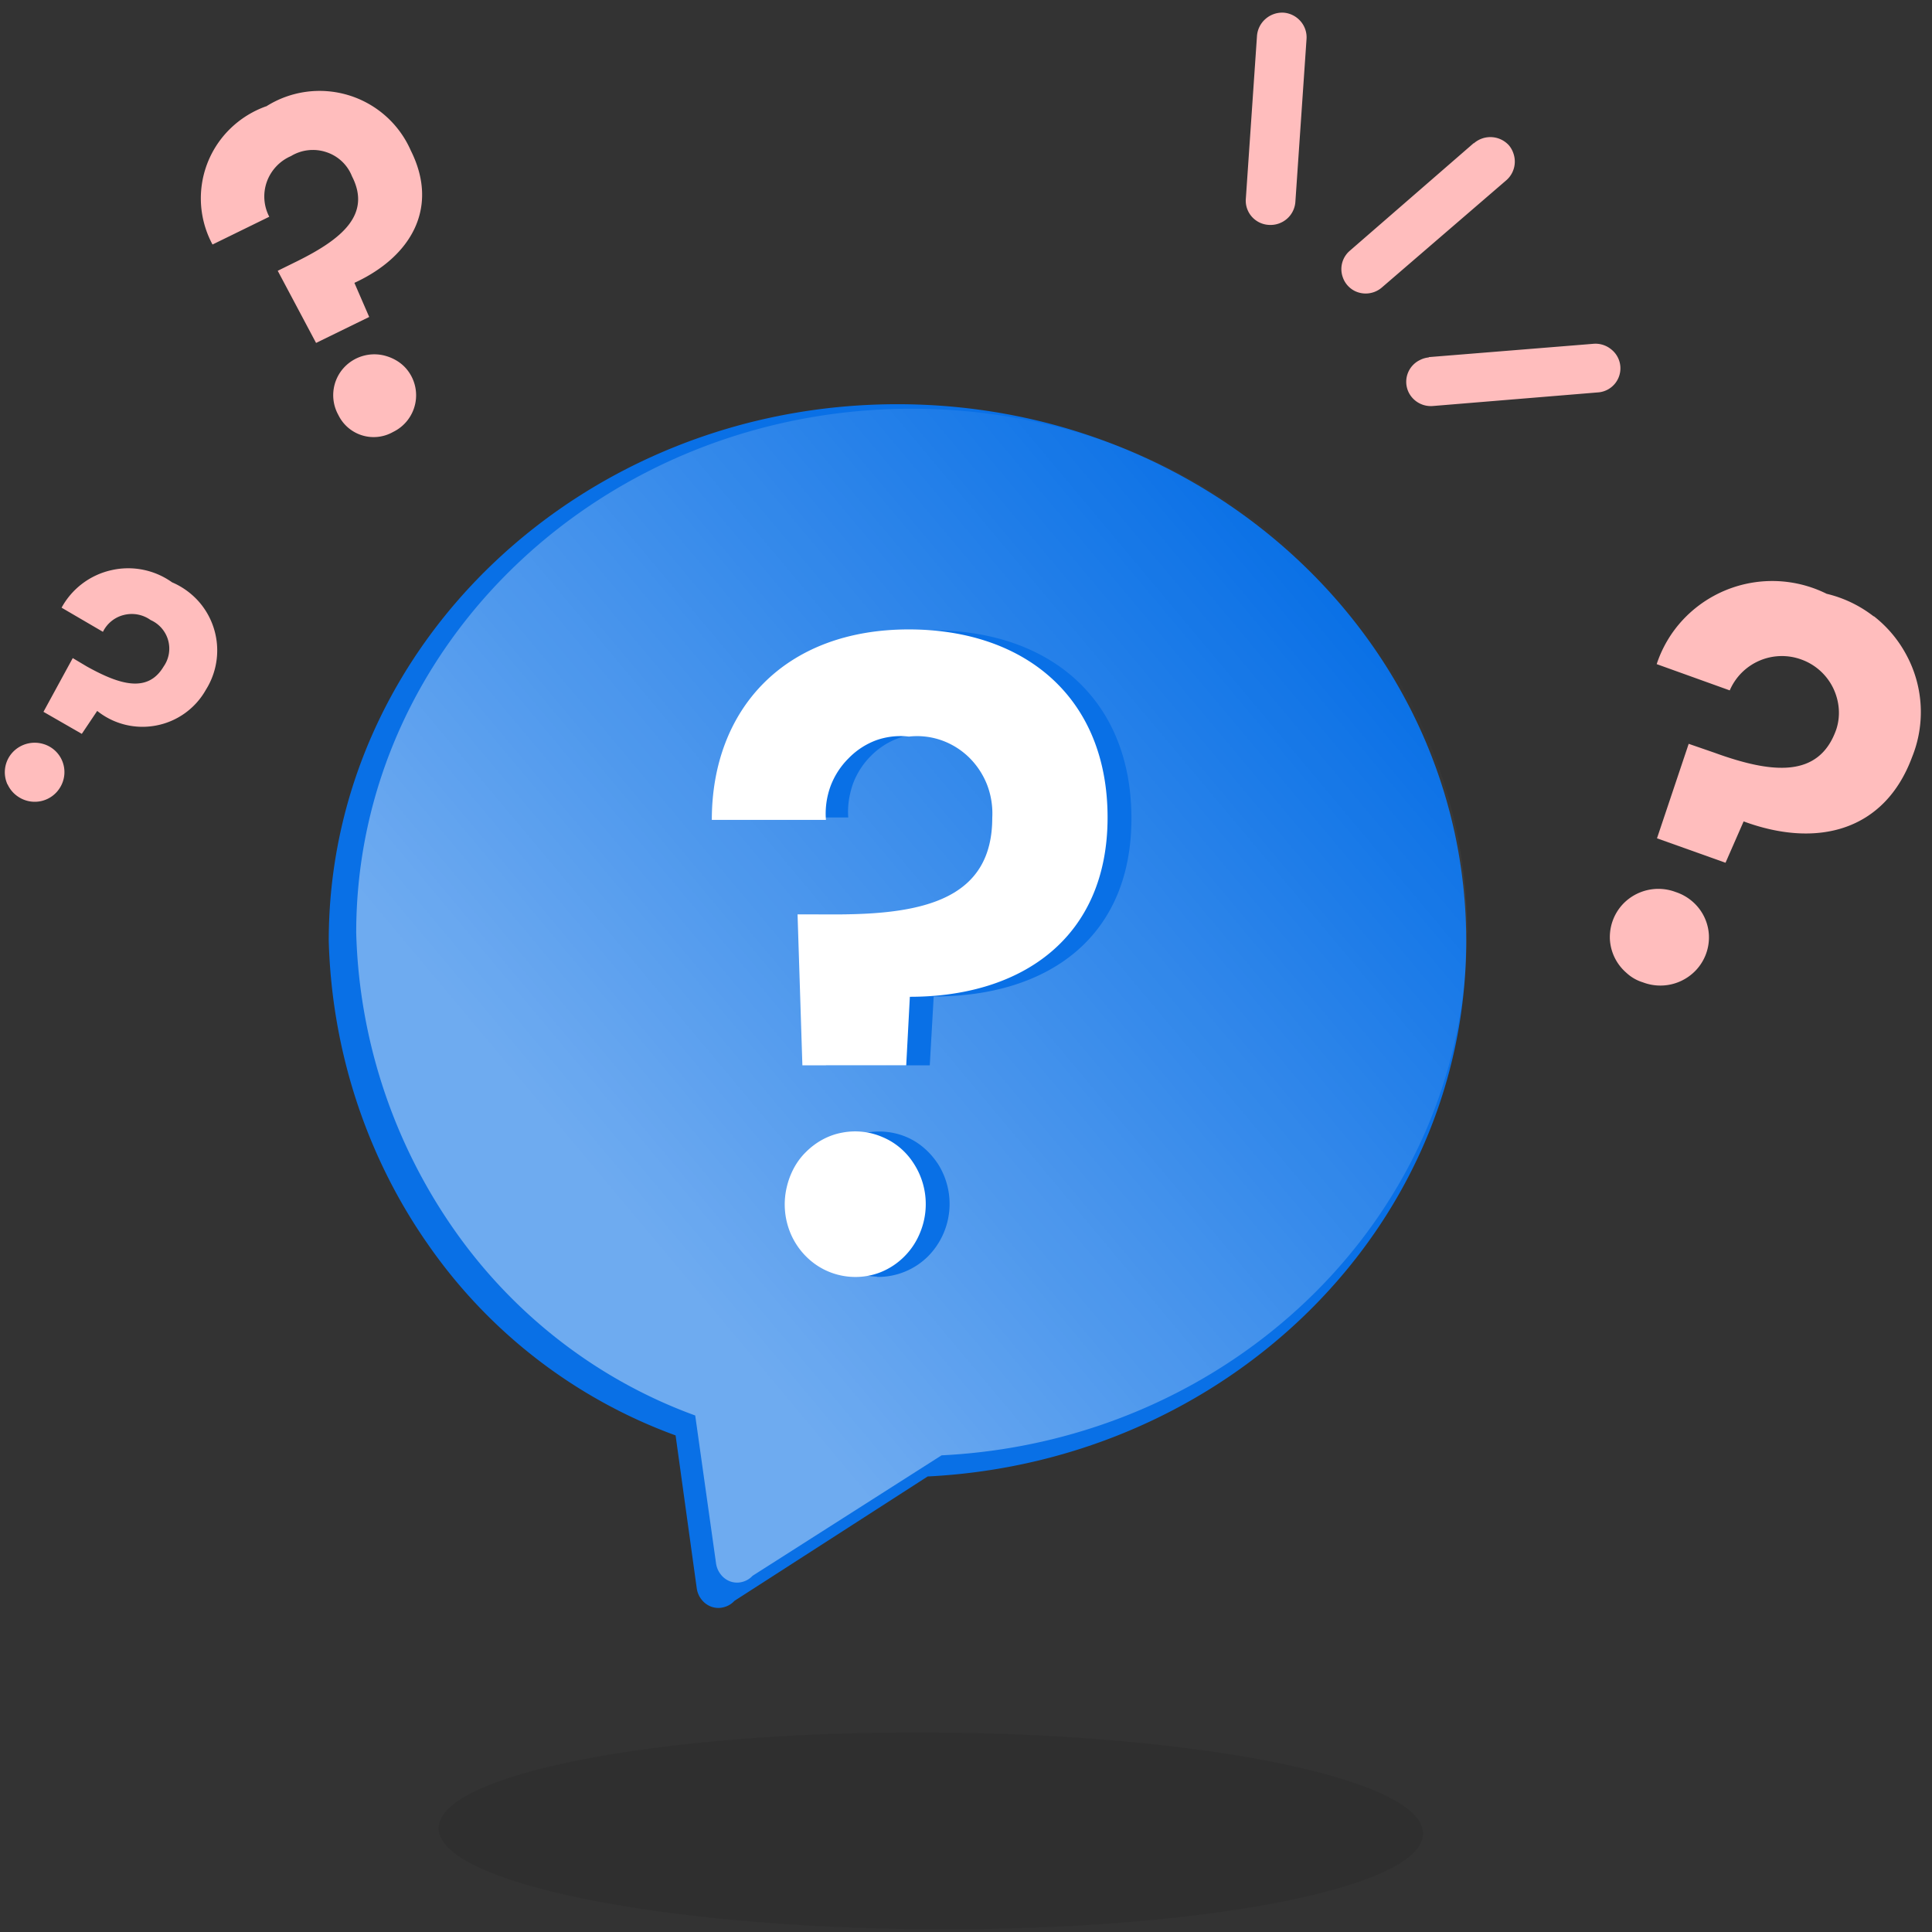 <svg xmlns="http://www.w3.org/2000/svg" fill="none" viewBox="0 0 64 64"><rect x="0" y="0" width="64" height="64" fill="#333333" stroke="none"/><path fill="#121212" d="M30.82 63.91c9.01.05 16.32-1.37 16.32-3.17.01-1.8-7.28-3.3-16.3-3.35-9-.05-16.3 1.37-16.31 3.17 0 1.8 7.29 3.3 16.3 3.35z" opacity=".1"/><path fill="#0970E6" d="M48.57 31.17c0-9.82-8.44-17.78-18.84-17.78-10.41 0-18.84 7.96-18.84 17.78.1 3.63 1.25 7.15 3.3 10.07a17.11 17.11 0 0 0 8.19 6.31l.7 5.06a.77.77 0 0 0 .17.39.72.72 0 0 0 .33.23.69.69 0 0 0 .4.01.72.72 0 0 0 .35-.21l6.4-4.12c9.94-.5 17.84-8.24 17.84-17.74z"/><path fill="url(#a)" d="M48.6 30.9c0-9.59-8.24-17.36-18.4-17.36-10.16 0-18.4 7.77-18.4 17.36a18 18 0 0 0 3.24 9.83c2 2.86 4.8 5 7.99 6.16l.69 4.9a.76.76 0 0 0 .16.37.7.7 0 0 0 .32.23.67.67 0 0 0 .4.01.7.7 0 0 0 .33-.2l6.26-3.99c9.7-.48 17.4-8.04 17.4-17.31z" opacity=".41"/><path fill="#0970E6" d="M30.89 20.88c3.87 0 6.59 2.27 6.59 6.23 0 3.95-2.77 5.9-6.55 5.9l-.13 2.28h-3.44l-.24-5h1.3c2.95 0 5.15-.56 5.15-3.2a2.67 2.67 0 0 0-.15-1.1 2.6 2.6 0 0 0-.59-.93 2.5 2.5 0 0 0-.9-.6 2.44 2.44 0 0 0-1.07-.14 2.42 2.42 0 0 0-1.09.13 2.48 2.48 0 0 0-.92.59 2.58 2.58 0 0 0-.6.94c-.12.35-.18.73-.15 1.1h-3.73c-.05-3.56 2.38-6.2 6.52-6.2zm-1.84 21.41a2.29 2.29 0 0 1-1.28-.44 2.4 2.4 0 0 1-.83-1.1 2.48 2.48 0 0 1-.1-1.39c.1-.46.33-.88.66-1.21a2.32 2.32 0 0 1 2.54-.48c.42.18.78.5 1.04.9a2.47 2.47 0 0 1-.34 3.05 2.35 2.35 0 0 1-1.69.68z"/><path fill="#fff" d="M30.1 20.85c3.87 0 6.59 2.27 6.59 6.23 0 3.95-2.8 5.94-6.55 5.94l-.12 2.27h-3.44l-.16-5h1.3c2.95 0 5.15-.55 5.15-3.2A2.66 2.66 0 0 0 32.7 26a2.6 2.6 0 0 0-.6-.91 2.5 2.5 0 0 0-.92-.57 2.44 2.44 0 0 0-1.07-.12 2.42 2.42 0 0 0-1.08.12 2.48 2.48 0 0 0-.92.6 2.58 2.58 0 0 0-.6.93c-.13.36-.18.74-.15 1.11h-3.78c0-3.63 2.37-6.31 6.53-6.31zM28.26 42.3a2.3 2.3 0 0 1-1.28-.44 2.4 2.4 0 0 1-.83-1.1 2.48 2.48 0 0 1-.1-1.38c.1-.47.32-.9.65-1.22.33-.33.75-.56 1.2-.64a2.27 2.27 0 0 1 1.34.15c.43.18.79.49 1.04.89a2.47 2.47 0 0 1 .2 2.27c-.12.3-.3.57-.52.79a2.33 2.33 0 0 1-.78.52 2.27 2.27 0 0 1-.92.16z"/><path fill="#FFBDBD" fill-rule="evenodd" d="m41.64 1.18-.37 5.4a.8.8 0 0 0 .2.6.81.81 0 0 0 .56.27.83.83 0 0 0 .6-.2.82.82 0 0 0 .28-.55l.37-5.4a.81.81 0 0 0-.2-.6.83.83 0 0 0-.55-.28.84.84 0 0 0-.6.2.83.83 0 0 0-.29.56zm7.18 3.56-4.11 3.57a.8.8 0 0 0-.23.87.8.8 0 0 0 .4.46.82.82 0 0 0 .9-.12l4.12-3.55a.82.82 0 0 0 .24-.87.82.82 0 0 0-.15-.28.83.83 0 0 0-1.17-.07zm-1.49 7.09 5.44-.44a.82.82 0 0 1 .6.18.8.8 0 0 1-.45 1.43l-5.46.45a.82.82 0 0 1-.79-.44.8.8 0 0 1 .36-1.08.82.82 0 0 1 .3-.09v-.01zm14.74 8.59a4.07 4.07 0 0 0-1.56-.75 4.05 4.05 0 0 0-4.76.86 3.98 3.98 0 0 0-.87 1.47l2.42.87a1.88 1.88 0 0 1 2.38-1.02 1.88 1.88 0 0 1 1.04.93c.21.43.26.92.11 1.38-.57 1.63-2.13 1.47-4.05.77l-.84-.29-1.05 3.13 2.27.81.6-1.37c2.44.9 4.67.32 5.58-2.13a3.98 3.98 0 0 0-.17-3.35 4.03 4.03 0 0 0-1.1-1.32zm-8.2 11.8c.16.15.35.26.55.32a1.62 1.62 0 0 0 1.76-.4 1.59 1.59 0 0 0 .43-1.16 1.58 1.58 0 0 0-.55-1.12 1.61 1.61 0 0 0-.55-.31 1.62 1.62 0 0 0-1.75.4 1.6 1.6 0 0 0-.43 1.17 1.58 1.58 0 0 0 .54 1.1zM8.81 3.53a3.3 3.3 0 0 1 4.8 1.46c.95 1.9 0 3.52-1.87 4.38l.49 1.13-1.76.86L9.2 8.97l.65-.32c1.47-.73 2.46-1.54 1.81-2.81a1.37 1.37 0 0 0-.85-.8 1.4 1.4 0 0 0-1.17.13 1.47 1.47 0 0 0-.8.85 1.45 1.45 0 0 0 .08 1.16l-1.88.92a3.22 3.22 0 0 1 .6-3.85 3.28 3.28 0 0 1 1.18-.73zm4.21 10.78a1.3 1.3 0 0 1-1.81-.56 1.35 1.35 0 0 1 .13-1.51 1.37 1.37 0 0 1 1.47-.44c.26.08.5.23.67.44a1.35 1.35 0 0 1-.46 2.07zM6.56 19.9a2.49 2.49 0 0 0-.86-.61 2.5 2.5 0 0 0-2.02-.4 2.5 2.5 0 0 0-1.64 1.24l1.37.8a1.05 1.05 0 0 1 .7-.56 1.07 1.07 0 0 1 .88.17 1.04 1.04 0 0 1 .58.67 1.03 1.03 0 0 1-.15.87c-.53.89-1.46.6-2.54 0l-.47-.28-.97 1.78 1.27.73.51-.76a2.4 2.4 0 0 0 1.97.48 2.4 2.4 0 0 0 1.63-1.18 2.45 2.45 0 0 0-.26-2.95zM.25 25.98a.98.98 0 0 0 .38.43.98.98 0 0 0 1.37-.34.97.97 0 0 0-.52-1.41 1 1 0 0 0-1.06.26.97.97 0 0 0-.17 1.07z" clip-rule="evenodd"/><defs><linearGradient id="a" x1="43.11" x2="19.14" y1="17.97" y2="38.05" gradientUnits="userSpaceOnUse"><stop stop-color="#fff" stop-opacity="0"/><stop offset="1" stop-color="#fff"/></linearGradient></defs></svg>
